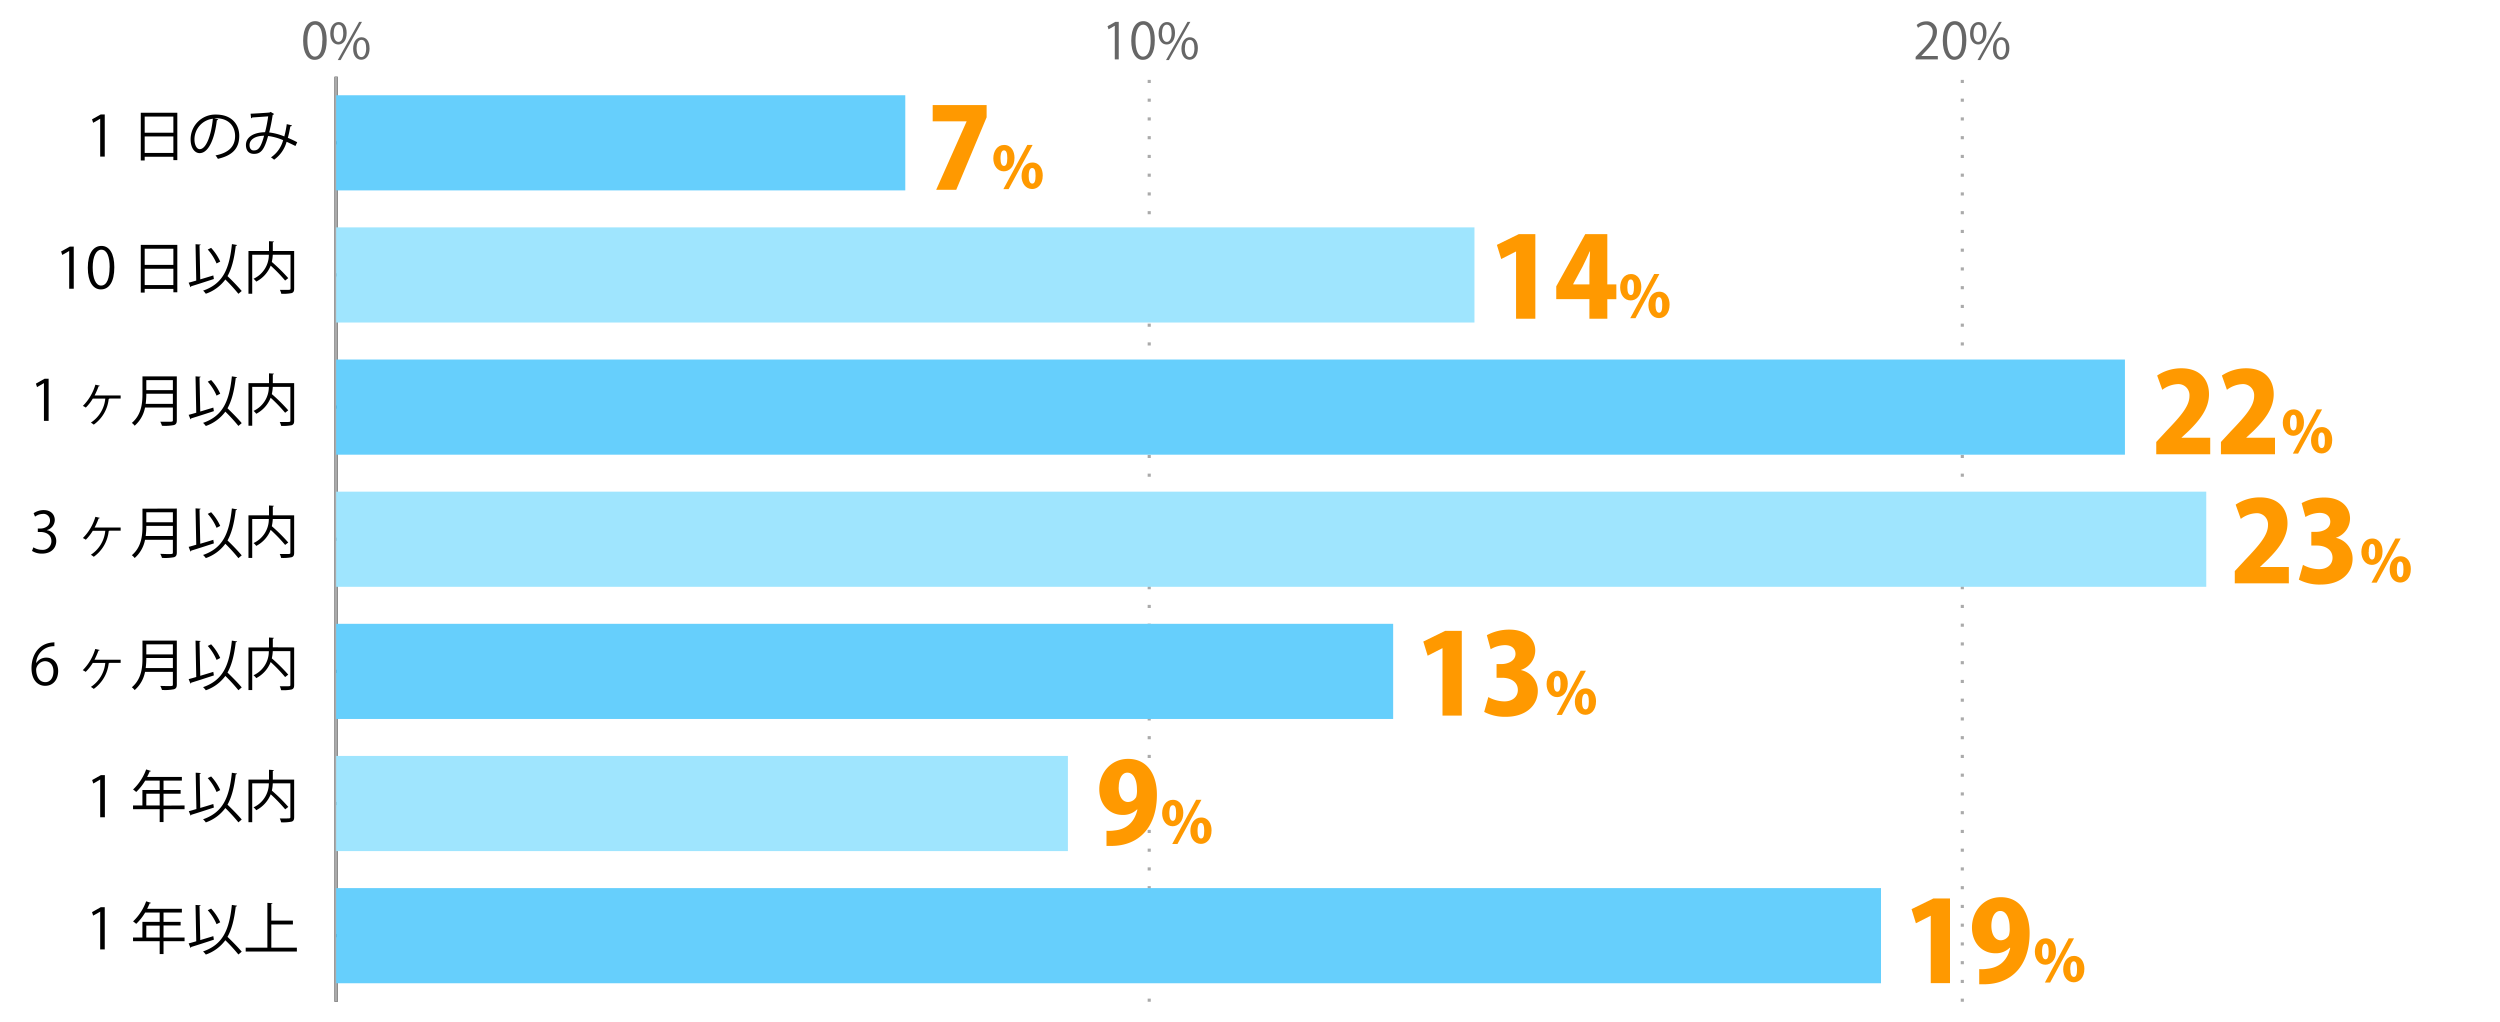 <svg xmlns="http://www.w3.org/2000/svg" viewBox="0 0 800 327"><defs><style>.cls-1,.cls-3,.cls-4,.cls-5{fill:none;}.cls-2{fill:#666;}.cls-3{stroke:#000;}.cls-3,.cls-4,.cls-5{stroke-miterlimit:10;}.cls-4,.cls-5{stroke:#aaa;}.cls-4{stroke-dasharray:1 5;}.cls-6{fill:#66cffc;}.cls-7{fill:#9fe5fe;}.cls-8{fill:#f90;}</style></defs><title>graph5</title><g id="レイヤー_2" data-name="レイヤー 2"><g id="グラフのコピー"><rect class="cls-1" width="800" height="327"/><path class="cls-2" d="M97,13c0-4.19,1.63-6.23,3.87-6.23s3.67,2.15,3.67,6.07c0,4.16-1.46,6.31-3.85,6.31C98.47,19.19,97,17,97,13Zm6.19-.1c0-3-.72-5-2.4-5-1.43,0-2.43,1.9-2.43,5.05s.88,5.16,2.38,5.16C102.47,18.1,103.14,15.79,103.14,12.94Z"/><path class="cls-2" d="M110.93,10.54c0,2.5-1.23,3.7-2.65,3.7s-2.6-1.17-2.6-3.54,1.25-3.65,2.68-3.65C110,7.05,110.93,8.37,110.93,10.54Zm-4.16.16c0,1.46.53,2.71,1.54,2.71s1.53-1.27,1.53-2.79-.4-2.73-1.53-2.73S106.77,9.33,106.77,10.7ZM109,19.22h-.91L114.92,7h.91Zm9.27-3.78c0,2.48-1.24,3.68-2.66,3.68S113,18,113,15.58s1.25-3.66,2.67-3.66C117.29,11.92,118.25,13.25,118.25,15.44Zm-4.16.08c0,1.52.52,2.75,1.53,2.75s1.54-1.25,1.54-2.78-.39-2.74-1.52-2.74S114.09,14.14,114.09,15.52Z"/><path class="cls-2" d="M356.73,19V8.25h0l-2,1.14-.32-1L356.89,7H358V19Z"/><path class="cls-2" d="M362,13c0-4.19,1.63-6.23,3.87-6.23s3.67,2.15,3.67,6.07c0,4.16-1.46,6.31-3.84,6.31C363.54,19.19,362,17,362,13Zm6.19-.1c0-3-.72-5-2.4-5-1.42,0-2.43,1.9-2.43,5.05s.88,5.16,2.39,5.16C367.54,18.1,368.21,15.79,368.21,12.94Z"/><path class="cls-2" d="M376,10.54c0,2.5-1.24,3.7-2.66,3.7s-2.59-1.17-2.59-3.54,1.24-3.65,2.67-3.65C375.05,7.05,376,8.37,376,10.54Zm-4.17.16c0,1.46.53,2.71,1.54,2.71s1.54-1.27,1.54-2.79-.4-2.73-1.54-2.73S371.84,9.33,371.84,10.7Zm2.21,8.52h-.91L380,7h.91Zm9.27-3.78c0,2.48-1.23,3.68-2.66,3.68s-2.59-1.17-2.59-3.54,1.25-3.66,2.67-3.66C382.36,11.92,383.32,13.25,383.32,15.44Zm-4.16.08c0,1.52.53,2.75,1.54,2.75s1.53-1.25,1.53-2.78-.38-2.74-1.52-2.74S379.16,14.14,379.16,15.52Z"/><path class="cls-2" d="M620.11,19H613v-.81l1.17-1.24c2.85-2.88,4.29-4.62,4.29-6.57a2.17,2.17,0,0,0-2.29-2.47,4,4,0,0,0-2.4,1L613.33,8a4.69,4.69,0,0,1,3.11-1.17,3.2,3.2,0,0,1,3.38,3.41c0,2.25-1.59,4.17-4.07,6.67l-.94,1v0h5.3Z"/><path class="cls-2" d="M621.69,13c0-4.19,1.63-6.23,3.87-6.23s3.67,2.15,3.67,6.07c0,4.16-1.46,6.31-3.85,6.31C623.21,19.19,621.69,17,621.69,13Zm6.19-.1c0-3-.72-5-2.4-5-1.43,0-2.43,1.9-2.43,5.05s.88,5.16,2.38,5.16C627.21,18.1,627.88,15.79,627.88,12.94Z"/><path class="cls-2" d="M635.67,10.54c0,2.5-1.23,3.7-2.65,3.7s-2.6-1.17-2.6-3.54,1.25-3.65,2.68-3.65C634.71,7.05,635.67,8.37,635.67,10.54Zm-4.16.16c0,1.46.53,2.71,1.54,2.71s1.53-1.27,1.53-2.79-.4-2.73-1.53-2.73S631.51,9.33,631.51,10.7Zm2.21,8.52h-.91L639.66,7h.91ZM643,15.44c0,2.48-1.24,3.68-2.66,3.68s-2.59-1.17-2.59-3.54,1.25-3.66,2.67-3.66C642,11.92,643,13.25,643,15.44Zm-4.16.08c0,1.52.52,2.75,1.53,2.75s1.54-1.25,1.54-2.78-.39-2.74-1.52-2.74S638.83,14.14,638.83,15.52Z"/><line class="cls-3" x1="107.56" y1="320.56" x2="107.56" y2="24.56"/><line class="cls-4" x1="367.75" y1="320.56" x2="367.75" y2="24.56"/><line class="cls-4" x1="627.94" y1="320.56" x2="627.94" y2="24.56"/><line class="cls-5" x1="107.56" y1="320.56" x2="107.56" y2="24.56"/><line class="cls-3" x1="107.56" y1="299.41" x2="124.79" y2="299.41"/><line class="cls-3" x1="107.56" y1="257.13" x2="124.79" y2="257.13"/><line class="cls-3" x1="107.56" y1="214.84" x2="124.79" y2="214.84"/><line class="cls-3" x1="107.56" y1="172.56" x2="124.79" y2="172.56"/><line class="cls-3" x1="107.56" y1="130.27" x2="124.79" y2="130.27"/><line class="cls-3" x1="107.56" y1="87.98" x2="124.79" y2="87.98"/><line class="cls-3" x1="107.56" y1="45.7" x2="124.79" y2="45.7"/><rect class="cls-6" x="107.56" y="30.48" width="182.13" height="30.45"/><rect class="cls-7" x="107.56" y="72.76" width="364.27" height="30.45"/><rect class="cls-6" x="107.56" y="115.05" width="572.42" height="30.45"/><rect class="cls-7" x="107.56" y="157.33" width="598.44" height="30.45"/><rect class="cls-6" x="107.56" y="199.62" width="338.25" height="30.45"/><rect class="cls-7" x="107.56" y="241.9" width="234.17" height="30.45"/><rect class="cls-6" x="107.56" y="284.19" width="494.36" height="30.45"/><path d="M32.06,303.82V291.74h0L29.81,293l-.36-1.12,2.79-1.57h1.28v13.49Z"/><path d="M59.06,300v1.19H52.33v4.12H51.1v-4.12H42.57V300h3v-5H51.1v-3H46.46a17.07,17.07,0,0,1-2.88,3.64,7.58,7.58,0,0,0-1-.79,16.57,16.57,0,0,0,4.19-6.43l1.53.49c-.07.16-.23.19-.41.16-.24.59-.51,1.17-.81,1.75H58.2v1.18H52.33v3H57.8v1.15H52.33V300Zm-12.24,0H51.1v-3.8H46.82Z"/><path d="M64.08,300.83l4.18-1.26.18,1.13c-2.65.87-5.48,1.79-7.26,2.33a.3.3,0,0,1-.23.28l-.58-1.42c.69-.18,1.51-.41,2.43-.68l-.23-11.63,1.64.11c0,.12-.13.21-.36.25Zm11.78-11c0,.17-.17.24-.42.26-.48,4-1.24,7.2-2.64,9.7,1.6,1.55,3.54,3.51,4.55,4.75l-1.06.9a55.58,55.58,0,0,0-4.18-4.57,13,13,0,0,1-6.25,4.59,6.14,6.14,0,0,0-.88-1c6.34-2.21,8.36-6.82,9.22-14.89Zm-8.3.92a16.31,16.31,0,0,1,2.91,4.38l-1.17.61a16.24,16.24,0,0,0-2.82-4.47Z"/><path d="M86.82,303.26H95v1.23H78.62v-1.23h6.94V288.91l1.63.11c0,.13-.12.21-.37.25v5.33h6.91v1.22H86.82Z"/><path d="M32.06,261.53V249.45h0l-2.21,1.28-.36-1.12,2.79-1.56h1.28v13.48Z"/><path d="M59.06,257.75v1.19H52.33v4.12H51.1v-4.12H42.57v-1.19h3V252.8H51.1v-3H46.46a17.33,17.33,0,0,1-2.88,3.64,7.65,7.65,0,0,0-1-.8,16.53,16.53,0,0,0,4.19-6.42l1.53.48a.33.33,0,0,1-.41.16c-.24.6-.51,1.17-.81,1.75H58.2v1.19H52.33v3H57.8V254H52.33v3.8Zm-12.24,0H51.1V254H46.82Z"/><path d="M64.08,258.54c1.33-.39,2.77-.82,4.18-1.26l.18,1.14c-2.65.86-5.48,1.78-7.26,2.32A.31.31,0,0,1,61,261l-.58-1.42c.69-.18,1.51-.42,2.43-.69l-.23-11.63,1.64.11c0,.13-.13.22-.36.25Zm11.78-11c0,.16-.17.23-.42.25-.48,4-1.24,7.2-2.64,9.7,1.6,1.55,3.54,3.52,4.55,4.76l-1.06.9a55.53,55.53,0,0,0-4.18-4.58,13.05,13.05,0,0,1-6.25,4.6,6.14,6.14,0,0,0-.88-1c6.34-2.22,8.36-6.83,9.22-14.89Zm-8.3.92a16.12,16.12,0,0,1,2.91,4.37l-1.17.61A16.06,16.06,0,0,0,66.48,249Z"/><path d="M94.13,249.47v12c0,.84-.2,1.24-.81,1.45a13.63,13.63,0,0,1-3.37.22,4.46,4.46,0,0,0-.43-1.24l1.83,0c1.5,0,1.57,0,1.57-.46V250.66H87.29A13.61,13.61,0,0,1,87,253a54.16,54.16,0,0,1,5.26,5.21l-1,.77a50.71,50.71,0,0,0-4.63-4.81A9.89,9.89,0,0,1,82,259.27a4.43,4.43,0,0,0-.87-.92,8.43,8.43,0,0,0,4.9-7.69H80.71V263.1h-1.2V249.47h6.57v-3.15l1.58.11c0,.12-.11.21-.36.25v2.79Z"/><path d="M11.65,212.1a3.78,3.78,0,0,1,3.15-1.66c2.28,0,3.81,1.71,3.81,4.31s-1.51,4.71-4.14,4.71-4.39-2.17-4.39-5.67,1.69-7.4,6.07-8.12a10.21,10.21,0,0,1,1.26-.12l0,1.24a5.68,5.68,0,0,0-5.84,5.31Zm5.45,2.75c0-2.07-1.11-3.27-2.73-3.27a3,3,0,0,0-2.8,2.55c0,2.47,1.07,4.16,2.94,4.16C16.08,218.29,17.1,216.89,17.1,214.85Z"/><path d="M38.61,211.11v1H35c0,.09-.13.12-.22.14A11.51,11.51,0,0,1,30,220.45a8.14,8.14,0,0,0-.92-.64,10.31,10.31,0,0,0,4.61-7.67h-4A15.1,15.1,0,0,1,27.42,215a6.44,6.44,0,0,0-.94-.54,15.83,15.83,0,0,0,4-6.79l1.42.32a.4.4,0,0,1-.39.2,23.15,23.15,0,0,1-1.28,2.92Z"/><path d="M56.58,205v14c0,.93-.25,1.35-.92,1.56a14.74,14.74,0,0,1-3.83.22,6.82,6.82,0,0,0-.53-1.28c.87,0,1.7.05,2.34.05,1.57,0,1.68,0,1.68-.55v-4H46.41a10.25,10.25,0,0,1-3.32,5.83,4.27,4.27,0,0,0-.9-.9c3.1-2.62,3.4-6.35,3.4-9.34V205Zm-9.76,5.55a24.48,24.48,0,0,1-.2,3.24h8.7v-3.24Zm8.5-4.36h-8.5v3.21h8.5Z"/><path d="M64.08,216.26,68.26,215l.18,1.13c-2.65.87-5.48,1.79-7.26,2.33a.3.3,0,0,1-.23.28l-.58-1.42c.69-.18,1.51-.41,2.43-.68L62.57,205c.92.07,1.28.09,1.64.1,0,.13-.13.22-.36.26Zm11.78-11c0,.16-.17.24-.42.25-.48,4-1.24,7.21-2.64,9.71,1.6,1.55,3.54,3.51,4.55,4.75l-1.06.9a54,54,0,0,0-4.18-4.57,13,13,0,0,1-6.25,4.59,6.14,6.14,0,0,0-.88-1c6.34-2.21,8.36-6.82,9.22-14.89Zm-8.3.92a16,16,0,0,1,2.91,4.38l-1.17.61a16.1,16.1,0,0,0-2.82-4.47Z"/><path d="M94.13,207.18v12c0,.85-.2,1.24-.81,1.46a13.78,13.78,0,0,1-3.37.21,4.46,4.46,0,0,0-.43-1.24c.66,0,1.31,0,1.83,0,1.5,0,1.57,0,1.57-.47V208.37H87.29a13.72,13.72,0,0,1-.31,2.31,54.16,54.16,0,0,1,5.26,5.2l-1,.78a48.43,48.43,0,0,0-4.63-4.81A9.83,9.83,0,0,1,82,217a4.7,4.7,0,0,0-.87-.92,8.42,8.42,0,0,0,4.9-7.69H80.71v12.44h-1.2V207.18h6.57V204l1.58.11c0,.13-.11.22-.36.25v2.79Z"/><path d="M15,169.67A3.45,3.45,0,0,1,18,173.16c0,2.15-1.55,4-4.58,4a5.86,5.86,0,0,1-3.18-.87l.45-1.15a5.27,5.27,0,0,0,2.75.81,2.74,2.74,0,0,0,3-2.82c0-2-1.68-2.89-3.44-2.89H12.1v-1.11H13c1.3,0,3-.81,3-2.5a2.08,2.08,0,0,0-2.32-2.18,4.41,4.41,0,0,0-2.47.88l-.45-1.1a5.68,5.68,0,0,1,3.21-1c2.46,0,3.56,1.57,3.56,3.19A3.4,3.4,0,0,1,15,169.62Z"/><path d="M38.61,168.82v1H35c0,.09-.13.13-.22.14A11.53,11.53,0,0,1,30,178.17a8.13,8.13,0,0,0-.92-.65,10.28,10.28,0,0,0,4.61-7.67h-4a14.79,14.79,0,0,1-2.23,2.86,9,9,0,0,0-.94-.54,15.76,15.76,0,0,0,4-6.79l1.42.33a.4.4,0,0,1-.39.2,22.36,22.36,0,0,1-1.28,2.91Z"/><path d="M56.58,162.74v14c0,.94-.25,1.35-.92,1.57a15.38,15.38,0,0,1-3.83.21,6.82,6.82,0,0,0-.53-1.28c.87,0,1.7.06,2.34.06,1.57,0,1.68,0,1.68-.56v-4H46.41a10.28,10.28,0,0,1-3.32,5.83,4.27,4.27,0,0,0-.9-.9c3.1-2.63,3.4-6.36,3.4-9.35v-5.54Zm-9.76,5.54a24.38,24.38,0,0,1-.2,3.24h8.7v-3.24Zm8.5-4.35h-8.5v3.2h8.5Z"/><path d="M64.08,174c1.33-.39,2.77-.82,4.18-1.26l.18,1.14c-2.65.86-5.48,1.78-7.26,2.32a.32.32,0,0,1-.23.29L60.37,175c.69-.18,1.51-.42,2.43-.69l-.23-11.63,1.64.11c0,.12-.13.21-.36.25Zm11.78-11c0,.16-.17.23-.42.25-.48,4-1.24,7.2-2.64,9.7a65.64,65.64,0,0,1,4.55,4.76l-1.06.9A54,54,0,0,0,72.11,174a13,13,0,0,1-6.25,4.59,6.59,6.59,0,0,0-.88-1c6.34-2.21,8.36-6.82,9.22-14.89Zm-8.3.91a16.31,16.31,0,0,1,2.91,4.38l-1.17.61a16.06,16.06,0,0,0-2.82-4.46Z"/><path d="M94.13,164.9v11.95c0,.85-.2,1.25-.81,1.46a13.63,13.63,0,0,1-3.37.22,4.46,4.46,0,0,0-.43-1.24l1.83,0c1.5,0,1.57,0,1.57-.47V166.09H87.29a13.61,13.61,0,0,1-.31,2.3,54.16,54.16,0,0,1,5.26,5.21l-1,.77a49.54,49.54,0,0,0-4.63-4.81A9.83,9.83,0,0,1,82,174.69a4.39,4.39,0,0,0-.87-.91,8.43,8.43,0,0,0,4.9-7.69H80.71v12.44h-1.2V164.9h6.57v-3.15l1.58.11c0,.12-.11.21-.36.25v2.79Z"/><path d="M14.06,134.68V122.6h0l-2.21,1.27-.36-1.11,2.79-1.57h1.28v13.49Z"/><path d="M38.61,126.54v1H35c0,.09-.13.13-.22.15A11.51,11.51,0,0,1,30,135.88a9.65,9.65,0,0,0-.92-.65,10.28,10.28,0,0,0,4.61-7.67h-4a14.86,14.86,0,0,1-2.23,2.87,6.44,6.44,0,0,0-.94-.54,15.83,15.83,0,0,0,4-6.79l1.42.32a.4.4,0,0,1-.39.2,23.15,23.15,0,0,1-1.28,2.92Z"/><path d="M56.58,120.45v14c0,.94-.25,1.35-.92,1.57a14.74,14.74,0,0,1-3.83.22,6.82,6.82,0,0,0-.53-1.28c.87,0,1.7,0,2.34,0,1.57,0,1.68,0,1.68-.56v-4H46.41a10.25,10.25,0,0,1-3.32,5.83,4.27,4.27,0,0,0-.9-.9c3.1-2.63,3.4-6.35,3.4-9.34v-5.55ZM46.82,126a24.48,24.48,0,0,1-.2,3.24h8.7V126Zm8.5-4.36h-8.5v3.21h8.5Z"/><path d="M64.08,131.69l4.18-1.26.18,1.13c-2.65.87-5.48,1.78-7.26,2.32a.3.3,0,0,1-.23.29l-.58-1.42c.69-.18,1.51-.41,2.43-.68l-.23-11.64c.92.08,1.28.09,1.64.11,0,.13-.13.22-.36.25Zm11.78-11c0,.16-.17.23-.42.25-.48,4-1.24,7.2-2.64,9.71,1.6,1.55,3.54,3.51,4.55,4.75l-1.06.9a54,54,0,0,0-4.18-4.57,13.1,13.1,0,0,1-6.25,4.59,6.14,6.14,0,0,0-.88-1c6.34-2.22,8.36-6.83,9.22-14.89Zm-8.3.92a16.12,16.12,0,0,1,2.91,4.37l-1.17.62a16.1,16.1,0,0,0-2.82-4.47Z"/><path d="M94.13,122.61v12c0,.85-.2,1.24-.81,1.46a13.78,13.78,0,0,1-3.37.21,4.46,4.46,0,0,0-.43-1.24c.66,0,1.31,0,1.83,0,1.5,0,1.57,0,1.57-.47V123.8H87.29a13.86,13.86,0,0,1-.31,2.31,53,53,0,0,1,5.26,5.2l-1,.77a49.57,49.57,0,0,0-4.63-4.8A9.83,9.83,0,0,1,82,132.41a4.7,4.7,0,0,0-.87-.92,8.43,8.43,0,0,0,4.9-7.69H80.71v12.44h-1.2V122.61h6.57v-3.15l1.58.11c0,.13-.11.22-.36.25v2.79Z"/><path d="M22.14,92.39V80.31h0l-2.22,1.28-.36-1.12,2.79-1.56H23.6V92.39Z"/><path d="M28.1,85.69c0-4.71,1.83-7,4.36-7s4.12,2.41,4.12,6.82c0,4.68-1.64,7.1-4.32,7.1C29.81,92.61,28.1,90.19,28.1,85.69Zm7-.11c0-3.36-.81-5.68-2.7-5.68-1.61,0-2.74,2.14-2.74,5.68s1,5.8,2.68,5.8C34.31,91.38,35.07,88.79,35.07,85.58Z"/><path d="M45.05,78.36H56.74V93.53H55.48V92.45H46.3v1.18H45.05Zm10.43,1.23H46.3v5.17h9.18ZM46.3,91.22h9.18V86H46.3Z"/><path d="M64.08,89.4c1.33-.39,2.77-.83,4.18-1.26l.18,1.14c-2.65.86-5.48,1.78-7.26,2.32a.32.32,0,0,1-.23.29l-.58-1.43c.69-.18,1.51-.41,2.43-.68l-.23-11.63,1.64.11c0,.12-.13.21-.36.25Zm11.78-11c0,.17-.17.24-.42.26-.48,4-1.24,7.2-2.64,9.7a65.64,65.64,0,0,1,4.55,4.76l-1.06.9a54,54,0,0,0-4.18-4.58A13,13,0,0,1,65.86,94,6.59,6.59,0,0,0,65,93c6.34-2.21,8.36-6.82,9.22-14.89Zm-8.3.92a16.31,16.31,0,0,1,2.91,4.38l-1.17.61a16.06,16.06,0,0,0-2.82-4.46Z"/><path d="M94.13,80.33v12c0,.85-.2,1.25-.81,1.46A13.63,13.63,0,0,1,90,94a4.46,4.46,0,0,0-.43-1.24l1.83,0c1.5,0,1.57,0,1.57-.47V81.52H87.29a13.75,13.75,0,0,1-.31,2.3A55.32,55.32,0,0,1,92.24,89l-1,.78A49.54,49.54,0,0,0,86.62,85,9.83,9.83,0,0,1,82,90.12a4.7,4.7,0,0,0-.87-.92,8.4,8.4,0,0,0,4.9-7.68H80.71V94h-1.2V80.33h6.57V77.18l1.58.1c0,.13-.11.22-.36.26v2.79Z"/><path d="M32.06,50.11V38h0L29.81,39.3l-.36-1.11,2.79-1.57h1.28V50.11Z"/><path d="M45.05,36.08H56.74V51.24H55.48V50.16H46.3v1.19H45.05ZM55.48,37.3H46.3v5.17h9.18ZM46.3,48.94h9.18V43.66H46.3Z"/><path d="M69.84,38.19a.45.45,0,0,1-.45.28C68.74,44.07,66.87,49,63.88,49,62.37,49,61,47.44,61,44.6a7.9,7.9,0,0,1,8.1-7.94c5.21,0,7.46,3.29,7.46,6.8,0,4.29-2.49,6.36-6.84,7.37a7.29,7.29,0,0,0-.76-1.1c4.14-.79,6.27-2.81,6.27-6.21,0-3-1.91-5.68-6.13-5.68a4.73,4.73,0,0,0-.54,0ZM68.11,38a6.63,6.63,0,0,0-5.88,6.61c0,1.93.82,3.13,1.69,3.13C66.1,47.69,67.66,42.89,68.11,38Z"/><path d="M93.42,40.11a.49.49,0,0,1-.52.33,35.39,35.39,0,0,1-.79,3.67c1,.41,2,.88,3,1.4l-.57,1.21c-1-.49-1.91-.95-2.83-1.35a10.4,10.4,0,0,1-4,5.74,7.16,7.16,0,0,0-1-.75,9.57,9.57,0,0,0,3.89-5.51,17.7,17.7,0,0,0-4.81-1.33c-1.24,4.53-2.36,5.72-4.52,5.72s-2.57-1.73-2.57-2.83c0-2.79,2.9-4.08,6.12-4.1a42.69,42.69,0,0,0,1-5.08c-.84.07-3.73.27-5.09.36a.56.56,0,0,1-.38.25l-.16-1.45c1.54-.06,4.89-.27,6-.38a.73.73,0,0,0,.4-.2l1.12.67a.78.78,0,0,1-.45.28,55.77,55.77,0,0,1-1.12,5.62,18.68,18.68,0,0,1,4.84,1.28,29.33,29.33,0,0,0,.78-3.93Zm-8.91,3.33c-2.59,0-4.66,1.07-4.66,3,0,1,.48,1.7,1.33,1.7C82.5,48.11,83.36,47.66,84.51,43.44Z"/><path class="cls-8" d="M298.46,33.62h17.26v3.92L306,60.73h-6.42L309.3,38.9v-.07H298.46Z"/><path class="cls-8" d="M324.64,50.5c0,2.88-1.66,4.33-3.41,4.33-2.06,0-3.37-1.86-3.37-4.16s1.27-4.29,3.44-4.29C323.66,46.38,324.64,48.5,324.64,50.5Zm-4.48.21c0,1.51.39,2.39,1.12,2.39s1.05-.88,1.05-2.49-.27-2.5-1.07-2.5C320.18,48.11,320.16,50.06,320.16,50.71Zm2.6,9.81h-1.68l7.66-14.14h1.7Zm10.92-4.38c0,2.89-1.64,4.35-3.39,4.35-2.08,0-3.39-1.86-3.39-4.17S328.17,52,330.34,52C332.74,52,333.68,54.15,333.68,56.14Zm-4.5.24c0,1.51.41,2.37,1.15,2.37s1.05-.86,1.05-2.48-.26-2.51-1.07-2.51C329.83,53.76,329.18,54.09,329.18,56.38Z"/><path class="cls-8" d="M485.14,102V80.5h-.07l-4.68,2.39L479,78.36l7-3.43h5.31V102Z"/><path class="cls-8" d="M514.35,102h-5.74V95.73H498v-4.1l9.28-16.7h7.06V91h2.89v4.75h-2.89ZM503.43,91h5.18V85.46c0-1.54.14-3.36.21-5h-.11c-.75,1.6-1.42,3.21-2.28,4.85l-3,5.56Z"/><path class="cls-8" d="M525.22,91.82c0,2.87-1.65,4.32-3.4,4.32-2.07,0-3.37-1.86-3.37-4.16s1.27-4.29,3.44-4.29C524.25,87.69,525.22,89.81,525.22,91.82Zm-4.47.2c0,1.51.39,2.39,1.12,2.39s1-.88,1-2.48-.27-2.51-1.07-2.51C520.77,89.42,520.75,91.37,520.75,92Zm2.6,9.81h-1.68l7.66-14.14H531Zm10.92-4.38c0,2.89-1.64,4.35-3.39,4.35-2.08,0-3.39-1.86-3.39-4.16s1.27-4.3,3.44-4.3C533.33,93.34,534.27,95.46,534.27,97.45Zm-4.5.24c0,1.51.41,2.38,1.15,2.38s1-.87,1-2.49c0-1.47-.25-2.5-1.06-2.5C530.42,95.08,529.77,95.41,529.77,97.69Z"/><path class="cls-8" d="M707.27,145.36H690v-3.93l3.14-3.39c4.68-4.88,7.49-8.06,7.49-11.34a3.55,3.55,0,0,0-3.85-3.78,8.84,8.84,0,0,0-4.85,1.82l-1.64-4.57a14,14,0,0,1,7.74-2.32c6.1,0,8.85,3.75,8.85,8.28,0,4.74-3.14,8.45-6.46,11.74L698.11,140v.07h9.16Z"/><path class="cls-8" d="M728,145.36H710.7v-3.93l3.13-3.39c4.68-4.88,7.5-8.06,7.5-11.34a3.56,3.56,0,0,0-3.86-3.78,8.87,8.87,0,0,0-4.85,1.82L711,120.17a14.07,14.07,0,0,1,7.74-2.32c6.1,0,8.85,3.75,8.85,8.28,0,4.74-3.14,8.45-6.46,11.74L718.83,140v.07H728Z"/><path class="cls-8" d="M737.27,135.13c0,2.87-1.66,4.33-3.41,4.33-2.06,0-3.37-1.86-3.37-4.17s1.27-4.29,3.44-4.29C736.29,131,737.27,133.12,737.27,135.13Zm-4.48.2c0,1.51.39,2.4,1.12,2.4s1.05-.89,1.05-2.49-.27-2.51-1.06-2.51C732.81,132.73,732.79,134.69,732.79,135.33Zm2.6,9.82h-1.68L741.37,131h1.7Zm10.92-4.38c0,2.89-1.64,4.34-3.39,4.34-2.08,0-3.39-1.86-3.39-4.16s1.27-4.29,3.45-4.29C745.37,136.66,746.31,138.78,746.31,140.77Zm-4.49.23c0,1.51.4,2.38,1.14,2.38s1-.87,1-2.49c0-1.47-.26-2.5-1.07-2.5C742.46,138.39,741.82,138.72,741.82,141Z"/><path class="cls-8" d="M732.43,186.67h-17.3v-3.92l3.14-3.39c4.67-4.89,7.49-8.07,7.49-11.35a3.55,3.55,0,0,0-3.85-3.78,8.87,8.87,0,0,0-4.86,1.82l-1.64-4.57a14.08,14.08,0,0,1,7.75-2.32c6.1,0,8.84,3.75,8.84,8.28,0,4.75-3.14,8.46-6.45,11.74l-2.29,2.17v.08h9.17Z"/><path class="cls-8" d="M747.48,172.11a6.76,6.76,0,0,1,5.35,6.71c0,4.57-3.78,8.24-10.2,8.24a14.3,14.3,0,0,1-7-1.57l1.32-4.74a11,11,0,0,0,5.11,1.39c2.78,0,4.35-1.61,4.35-3.64,0-2.71-2.43-3.92-5-3.92h-1.79v-4.39h1.61c2,0,4.46-1,4.46-3.25,0-1.64-1.18-2.82-3.43-2.82a9.7,9.7,0,0,0-4.53,1.32L736.53,161a15.23,15.23,0,0,1,7.28-1.79c5.35,0,8.2,3.07,8.2,6.71a6.57,6.57,0,0,1-4.53,6.17Z"/><path class="cls-8" d="M762.42,176.44c0,2.87-1.66,4.33-3.4,4.33-2.07,0-3.38-1.86-3.38-4.16s1.28-4.29,3.45-4.29C761.45,172.32,762.42,174.43,762.42,176.44Zm-4.47.2c0,1.51.38,2.4,1.12,2.4s1-.89,1-2.49-.28-2.5-1.07-2.5C758,174.05,758,176,758,176.64Zm2.59,9.82h-1.67l7.66-14.14h1.69Zm10.93-4.38c0,2.89-1.64,4.34-3.39,4.34-2.08,0-3.39-1.86-3.39-4.16S766,178,768.13,178C770.53,178,771.47,180.09,771.47,182.08Zm-4.5.24c0,1.51.41,2.37,1.14,2.37s1-.86,1-2.48-.25-2.51-1.07-2.51C767.62,179.7,767,180,767,182.32Z"/><path class="cls-8" d="M461.6,229V207.44h-.07l-4.68,2.39-1.39-4.53,7-3.43h5.31V229Z"/><path class="cls-8" d="M486.75,214.43a6.75,6.75,0,0,1,5.35,6.7c0,4.57-3.78,8.25-10.21,8.25a14.34,14.34,0,0,1-6.95-1.57l1.32-4.75a11,11,0,0,0,5.1,1.39c2.78,0,4.35-1.6,4.35-3.64,0-2.71-2.42-3.92-5-3.92H478.9V212.5h1.6c2,0,4.46-1,4.46-3.25,0-1.64-1.17-2.81-3.42-2.81a9.51,9.51,0,0,0-4.53,1.32l-1.22-4.5a15.24,15.24,0,0,1,7.28-1.78c5.35,0,8.21,3.07,8.21,6.71a6.59,6.59,0,0,1-4.53,6.17Z"/><path class="cls-8" d="M501.69,218.76c0,2.87-1.66,4.32-3.41,4.32-2.06,0-3.37-1.86-3.37-4.16s1.27-4.29,3.44-4.29C500.71,214.63,501.69,216.75,501.69,218.76Zm-4.48.2c0,1.51.39,2.39,1.12,2.39s1.05-.88,1.05-2.48-.27-2.51-1.06-2.51C497.23,216.36,497.21,218.31,497.21,219Zm2.6,9.81h-1.68l7.66-14.14h1.7Zm10.92-4.38c0,2.89-1.64,4.35-3.39,4.35-2.08,0-3.39-1.86-3.39-4.16s1.27-4.3,3.45-4.3C509.79,220.28,510.73,222.4,510.73,224.39Zm-4.49.24c0,1.51.4,2.38,1.14,2.38s1.05-.87,1.05-2.49-.26-2.5-1.07-2.5C506.88,222,506.24,222.35,506.24,224.63Z"/><path class="cls-8" d="M363.86,259a6.28,6.28,0,0,1-4.64,1.78c-4,0-7.45-3.06-7.45-8.27,0-5,3.56-9.67,9.24-9.67,6.17,0,9.2,5.07,9.2,11.45,0,10.17-5.49,16.41-14.66,16.41-.54,0-1,0-1.47,0v-4.85a11.88,11.88,0,0,0,2.61-.11c3.28-.32,6.24-2.14,7.28-6.67Zm-5.89-7c0,2.75,1.18,4.64,3,4.64a3.06,3.06,0,0,0,2.6-1.57,6.89,6.89,0,0,0,.25-2.5c0-2.81-1-5.31-3-5.31C359,247.18,358,249.28,358,251.92Z"/><path class="cls-8" d="M378.66,260.07c0,2.87-1.66,4.33-3.41,4.33-2.06,0-3.37-1.86-3.37-4.17s1.27-4.29,3.44-4.29C377.68,255.94,378.66,258.06,378.66,260.07Zm-4.48.2c0,1.51.39,2.39,1.12,2.39s1.05-.88,1.05-2.48-.27-2.51-1.06-2.51C374.2,257.67,374.18,259.63,374.18,260.27Zm2.6,9.82H375.1l7.66-14.15h1.7Zm10.92-4.39c0,2.9-1.64,4.35-3.39,4.35-2.08,0-3.39-1.86-3.39-4.16s1.27-4.29,3.45-4.29C386.76,261.6,387.7,263.71,387.7,265.7Zm-4.49.24c0,1.51.4,2.38,1.14,2.38s1-.87,1-2.49c0-1.47-.26-2.5-1.07-2.5C383.85,263.33,383.21,263.66,383.21,265.94Z"/><path class="cls-8" d="M617.84,314.61V293.06h-.07l-4.68,2.39-1.39-4.53,7-3.42H624v27.11Z"/><path class="cls-8" d="M643.13,303.26a6.29,6.29,0,0,1-4.64,1.79c-4,0-7.46-3.07-7.46-8.28,0-5,3.57-9.67,9.24-9.67,6.17,0,9.21,5.07,9.21,11.46,0,10.16-5.5,16.41-14.67,16.41-.53,0-1,0-1.46,0v-4.85A11.89,11.89,0,0,0,636,310c3.28-.32,6.24-2.14,7.27-6.67Zm-5.89-7c0,2.74,1.18,4.63,3,4.63a3,3,0,0,0,2.6-1.57,6.8,6.8,0,0,0,.25-2.49c0-2.82-1-5.32-3-5.32C638.31,291.49,637.24,293.6,637.24,296.24Z"/><path class="cls-8" d="M657.92,304.38c0,2.87-1.65,4.33-3.4,4.33-2.06,0-3.37-1.86-3.37-4.16s1.27-4.29,3.44-4.29C657,300.26,657.92,302.37,657.92,304.38Zm-4.47.2c0,1.51.39,2.4,1.12,2.4s1-.89,1-2.49-.27-2.5-1.07-2.5C653.47,302,653.45,303.94,653.45,304.58Zm2.6,9.82h-1.68L662,300.26h1.7ZM667,310c0,2.89-1.64,4.34-3.39,4.34-2.08,0-3.39-1.86-3.39-4.16s1.27-4.29,3.44-4.29C666,305.91,667,308,667,310Zm-4.5.24c0,1.51.41,2.37,1.15,2.37s1-.86,1-2.48-.26-2.51-1.07-2.51C663.12,307.64,662.47,308,662.47,310.26Z"/></g></g></svg>